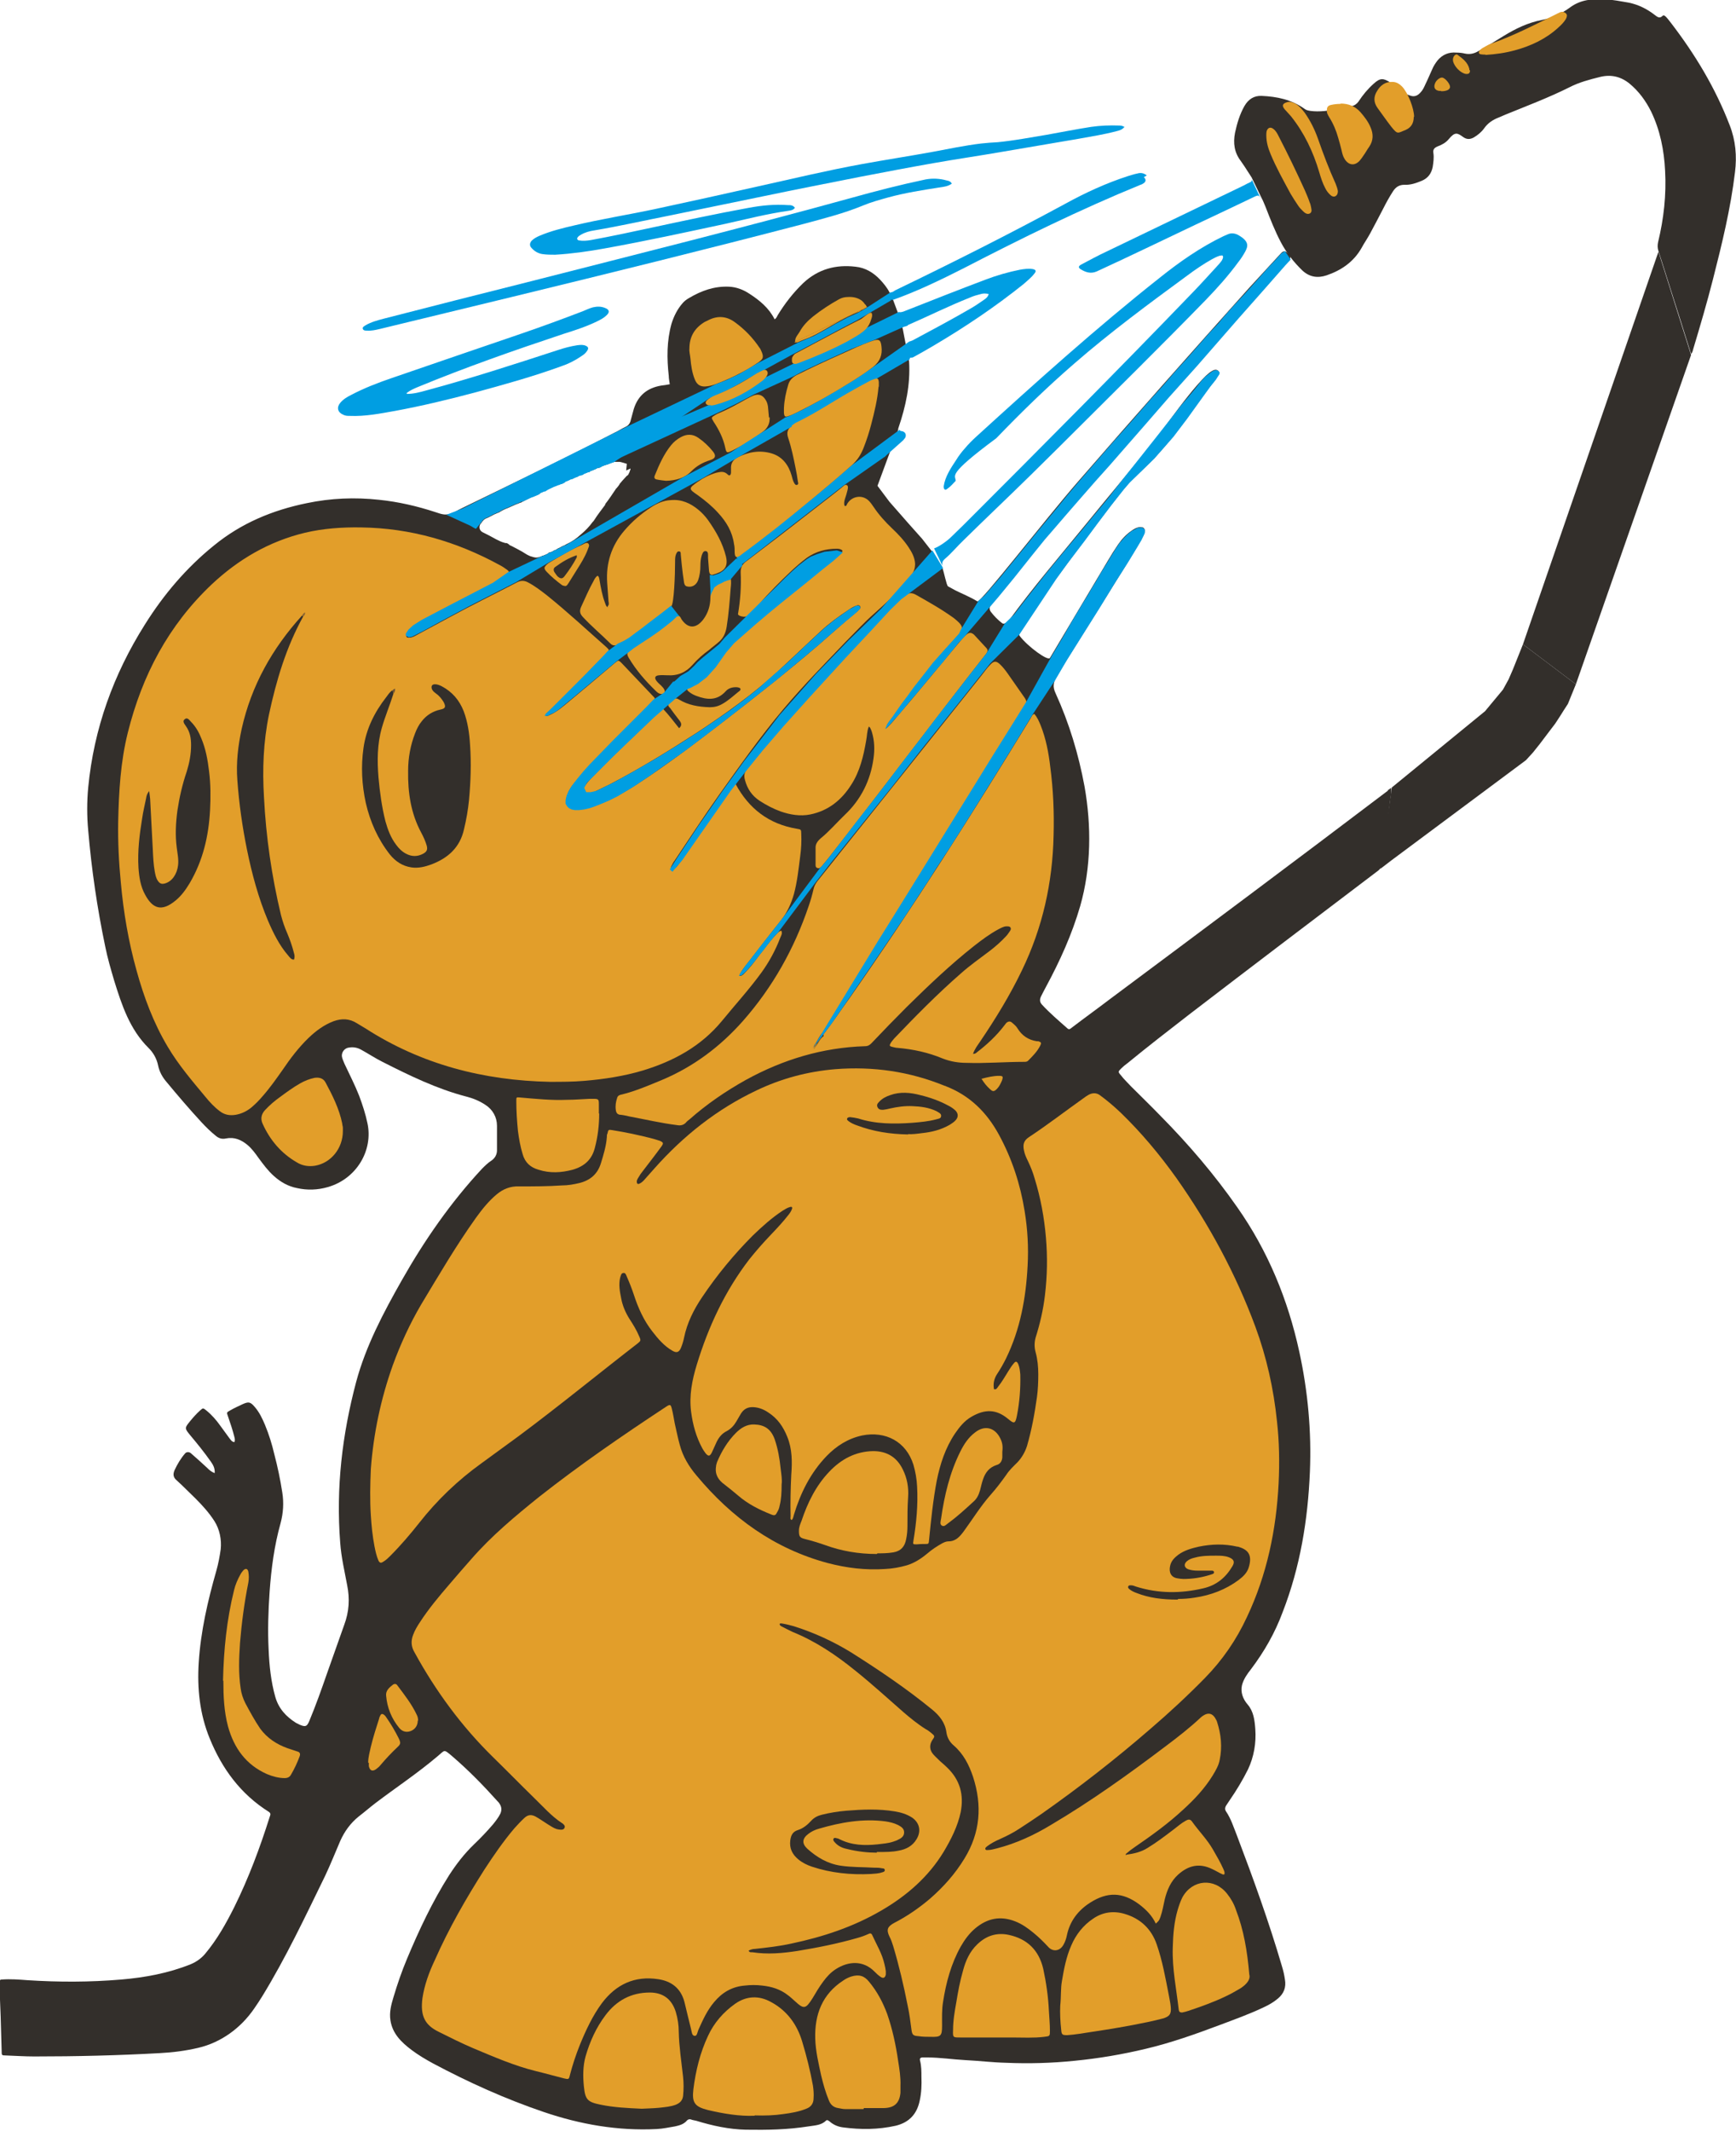 <?xml version="1.0" encoding="UTF-8"?><svg id="a" xmlns="http://www.w3.org/2000/svg" viewBox="0 0 52.15 64"><path d="M28.32,17.01c-.04-.1,0-.17.07-.23.2-.17.37-.38.56-.56.67-.66,1.36-1.31,2.03-1.97,1.07-1.05,2.13-2.12,3.2-3.18.68-.68,1.36-1.36,2.03-2.05.35-.36.69-.74.99-1.15.08-.1.15-.21.21-.32.07-.14.14-.29-.21-.49-.09-.05-.2-.07-.3-.03-.05.02-.09.04-.14.06-.69.33-1.32.77-1.92,1.25-1.91,1.51-3.72,3.14-5.52,4.78-.12.11-.23.22-.33.34-.1.11-.19.23-.27.36-.16.24-.33.5-.37.78,0,.04,0,.08.03.1.04.02.06-.01.09-.03.09-.06.16-.15.24-.23,0-.17-.29-.16,1.22-1.28.75-.78,1.52-1.53,2.34-2.24,1.08-.94,2.23-1.79,3.39-2.64.24-.18.49-.35.74-.49.07-.04.15-.08.24-.11.03,0,.07-.02.09,0,.02.03.01.06,0,.09-.02.06-.07.11-.11.16-.25.27-.49.54-.74.8-2.28,2.37-4.6,4.7-6.92,7.02-.13.13-.26.25-.39.38-.11.11-.36.29-.51.34" fill="#009ee2"/><path d="M41.7,23.74c-2.77,2.1-5.56,4.18-8.35,6.26-.38.29-.77.57-1.15.86-.04.03-.08.08-.14.02-.26-.23-.52-.45-.76-.71-.07-.08-.07-.15-.03-.24.05-.1.1-.2.15-.29.42-.78.78-1.57,1.03-2.43.33-1.16.34-2.4.13-3.59-.18-.97-.46-1.9-.87-2.8-.09-.19-.07-.32.03-.5.49-.81,1-1.61,1.5-2.41.35-.56.71-1.13,1.04-1.7.04-.07.08-.13.1-.21.03-.12-.02-.18-.14-.17-.1.01-.18.06-.25.11-.16.11-.29.25-.4.41-.11.16-.21.32-.31.49-.58.97-1.16,1.95-1.74,2.92-.06.1-.66-.34-.9-.65-.06-.08-.02-.15.03-.24.11-.17.22-.34.33-.5.9-1.24,1.81-2.47,2.75-3.68.12-.15.34-.37.48-.5.43-.39.81-.82,1.16-1.28.38-.5.73-1.02,1.12-1.51.03-.03.05-.07.07-.11.03-.05.06-.1.02-.15-.05-.05-.11-.04-.17-.01-.08.04-.14.1-.21.16-.18.18-.35.38-.51.58-.39.48-.73.99-1.12,1.47-.64.8-1.3,1.58-1.95,2.38-.79.97-1.61,1.92-2.35,2.94,0,.01-.12.1-.18.06-.13-.1-.24-.21-.34-.34-.06-.07-.05-.18.01-.24.12-.13.24-.26.35-.4.4-.5.98-1.25,1.39-1.73,2.06-2.37,4.14-4.73,6.22-7.08.32-.36.64-.73.96-1.09.08-.09.08-.12.01-.21-.09-.11-.16-.11-.25,0-.31.34-.62.67-.93,1.01-1.73,1.93-3.45,3.87-5.15,5.83-1,1.15-2.93,3.65-3.02,3.59-.21-.13-.44-.22-.66-.33-.07-.04-.15-.08-.22-.12-.05-.03-.12-.44-.18-.58l-.21-.35-.39-.5-.41-.46-.57-.65-.36-.48.62-1.68s0-.04.01-.06c.22-.65.36-1.29.32-1.99l-.09-.46-.1-.52-.13-.44-.16-.43-.11-.23c-.07-.14-.17-.26-.28-.38-.2-.21-.44-.36-.74-.39-.59-.07-1.12.07-1.57.49-.3.29-.55.61-.77.97-.02.04-.04.09-.09.12-.17-.34-.45-.57-.76-.77-.18-.12-.39-.2-.61-.21-.44-.02-.83.12-1.2.34-.07.04-.14.09-.19.15-.16.18-.27.4-.34.63-.14.51-.14,1.03-.08,1.56,0,.08.02.17.03.25-.1.02-.18.03-.26.04-.41.07-.69.29-.82.7-.03.11-.06.22-.09.33-.02.1-.07.17-.16.21-.11.05-.21.12-.32.17-1.5.78-3.03,1.51-4.55,2.25-.08.04-.17.08-.24.13-.08.06-.24.09-.34.08-.09-.01-.17-.04-.26-.07-.55-.18-1.11-.31-1.69-.37-.73-.08-1.45-.05-2.17.1-1.03.21-1.97.6-2.79,1.27-.83.67-1.51,1.47-2.08,2.38-.94,1.49-1.53,3.12-1.7,4.89-.04.43-.04.86,0,1.29.1,1.17.27,2.33.51,3.48.07.35.17.69.27,1.03.23.74.47,1.47,1.04,2.03.14.14.24.32.28.52.04.19.13.35.25.49.34.41.69.82,1.05,1.21.13.14.27.28.42.4.09.08.19.12.32.09.25-.05.46.04.65.2.13.11.23.25.33.39.14.19.28.38.46.54.2.18.43.31.69.36.31.07.62.06.93-.03.87-.25,1.36-1.11,1.19-1.91-.06-.29-.15-.56-.25-.83-.13-.33-.29-.64-.44-.96-.03-.08-.07-.15-.08-.23-.01-.13.09-.25.22-.26.12-.02.24,0,.35.06.22.12.43.26.65.37.81.41,1.63.81,2.51,1.04.2.05.4.13.58.25.22.14.35.37.35.63,0,.25,0,.5,0,.74,0,.12-.06.23-.16.3-.11.07-.2.16-.29.25-.94,1.01-1.73,2.15-2.41,3.35-.55.97-1.08,1.97-1.37,3.05-.42,1.58-.61,3.18-.48,4.83.03.43.13.85.21,1.28.08.4.06.79-.09,1.19-.17.48-.34.96-.51,1.44-.17.49-.34.97-.54,1.45-.07.16-.11.18-.28.11-.04-.02-.08-.04-.12-.06-.3-.19-.52-.43-.62-.78-.13-.46-.18-.94-.2-1.42-.03-.58-.01-1.16.03-1.74.05-.7.14-1.38.33-2.06.08-.3.1-.61.05-.92-.06-.39-.14-.77-.24-1.15-.07-.3-.16-.59-.28-.88-.08-.19-.17-.38-.31-.54-.13-.15-.18-.16-.36-.08-.13.06-.26.12-.38.19-.11.06-.1.06-.06.18.07.2.14.41.19.61.01.05.03.1,0,.16-.08-.01-.11-.07-.15-.12-.09-.12-.18-.25-.27-.37-.12-.17-.26-.33-.42-.46-.1-.08-.1-.08-.19,0-.11.1-.2.2-.29.31-.18.22-.18.22,0,.44.21.25.42.51.61.78.07.1.13.2.12.35-.11-.04-.17-.1-.23-.16-.16-.15-.33-.3-.49-.44-.05-.04-.13-.04-.17.01-.13.15-.23.32-.31.49-.06.13-.05.23.06.32.19.17.37.36.56.54.21.21.41.43.57.68.16.25.22.56.19.85-.03.21-.07.43-.13.64-.26.91-.47,1.82-.53,2.76-.05.78.03,1.55.33,2.28.37.91.93,1.67,1.77,2.2.08.05.05.1.03.16-.29.92-.63,1.83-1.06,2.7-.25.5-.52.98-.88,1.41-.11.13-.26.24-.43.31-.67.27-1.38.4-2.09.46-.94.08-1.88.08-2.81.02-.26-.02-.52-.04-.78-.02-.06,0-.06.03-.06.15,0,.32.02.64.03.96.01.35.02.69.03,1.04,0,.12,0,.13.12.13.29.01.57.03.86.03,1.26,0,2.52-.03,3.77-.1.39-.02.78-.07,1.16-.16.68-.16,1.27-.59,1.67-1.17.09-.13.17-.25.25-.38.71-1.16,1.29-2.39,1.89-3.62.16-.34.3-.69.45-1.04.13-.29.31-.54.56-.74.17-.13.33-.27.5-.4.62-.47,1.27-.9,1.87-1.41.22-.18.17-.22.43,0,.49.42.94.88,1.37,1.36.02.02.04.04.05.06.07.1.08.2.03.31-.06.12-.14.22-.22.32-.18.21-.37.41-.57.6-.29.28-.53.59-.75.93-.5.79-.9,1.64-1.26,2.5-.16.38-.29.76-.41,1.16-.07.23-.13.46-.09.7.06.39.32.65.64.89.2.15.42.28.64.4,1.07.57,2.18,1.07,3.33,1.46,1.09.37,2.22.57,3.39.51.19-.01.37-.05.55-.08.13-.03.26-.06.36-.18.03-.03.07-.04.11-.03.05.02.11.03.16.04.49.15.99.26,1.5.27.63.01,1.25,0,1.88-.1.18-.03.38-.03.52-.17.04-.04.08,0,.11.02.11.1.25.16.4.18.53.07,1.06.07,1.59-.05.41-.1.64-.36.72-.76.05-.23.06-.47.05-.71,0-.16,0-.32-.04-.48-.02-.07.01-.1.08-.1.04,0,.09,0,.13,0,.39,0,.77.06,1.15.08.41.02.81.07,1.22.08.69.03,1.38.01,2.06-.06.72-.07,1.43-.19,2.14-.36.76-.18,1.49-.44,2.21-.71.45-.17.9-.33,1.34-.54.15-.07.29-.15.42-.26.18-.15.25-.34.21-.57-.02-.14-.05-.27-.09-.4-.39-1.33-.86-2.63-1.35-3.92-.1-.25-.18-.51-.33-.73-.04-.06-.03-.12,0-.17.04-.06.08-.12.12-.18.2-.29.38-.59.54-.91.18-.38.25-.8.22-1.21-.02-.27-.05-.53-.23-.74-.14-.16-.22-.37-.17-.58.05-.19.16-.34.27-.48.4-.53.72-1.09.95-1.71.53-1.36.76-2.78.82-4.22.05-1.21-.06-2.42-.32-3.61-.34-1.56-.94-3.02-1.86-4.33-.69-.99-1.47-1.9-2.31-2.75-.29-.3-.59-.59-.89-.89-.1-.11-.21-.21-.3-.33-.09-.1-.08-.11.01-.2.06-.06.12-.11.19-.16.61-.5,1.23-.98,1.85-1.46,1.89-1.45,3.79-2.89,5.69-4.33.07-.06.12-.14.13-.23.07-.6.15-1.2.21-1.8.02-.14.05-.28.04-.45-.05.04-.08.06-.11.08ZM18.94,14.07s0,0,0,0c0,.02,0,.05-.02.07,0,.03-.02.06-.03.08-.01.03-.03.06-.06.07,0,0,0,0,0,0-.04.04-.08.09-.12.13-.02.02-.04.05-.06.07,0,.01-.02.02-.03.03,0,.01-.01.03-.02.04-.02.03-.04.06-.07.09,0,.01-.02.02-.03.03,0,0,0,0,0,0,0,0,0,.01-.01.02-.1.15-.2.3-.31.44,0,0,0,.01,0,.02-.11.15-.23.3-.33.46-.01.02-.03.04-.05.06-.1.14-.22.26-.35.37-.13.12-.27.22-.43.29,0,0,0,0,0,0-.02.01-.03.02-.05.03-.01,0-.03.02-.05.02-.01,0-.03.02-.04.02-.05.03-.09.05-.14.07,0,0-.01.01-.02.02-.03.01-.06.03-.09.04.01,0,.03-.01.04-.02-.02.01-.05.02-.07.04-.03.01-.05.02-.08.03,0,0-.01,0-.02,0-.02.01-.03.03-.05.04-.04.02-.09.04-.14.06,0,0,0,0,0,0-.02,0-.03,0-.04.01.01,0,.02,0,.04-.01h0s-.07.03-.11.04c-.06.02-.12.02-.18,0-.01,0-.02,0-.03-.01,0,0,0,0,0,0-.11-.02-.2-.09-.3-.15-.09-.05-.18-.1-.28-.15-.03-.02-.07-.03-.1-.05,0,0-.02-.01-.02-.02,0,0,0,0,0,0-.02-.01-.04-.03-.07-.04,0,0,0,0,0,0,0,0-.02,0-.02,0-.01,0-.03,0-.05-.01-.08-.02-.16-.06-.24-.1-.14-.08-.28-.15-.42-.22-.09-.05-.11-.16-.06-.24,0-.01.02-.02.03-.03.01-.03.03-.05.05-.07,0,0,0,0,0,0,0,0,0,0,0,0,0,0,0,0,0,0,.01-.02.03-.03.04-.04.04-.03.08-.04.12-.06.02-.01.04-.02.06-.03.02-.01.04-.02.06-.03,0,0,0,0,0,0,.03-.02.05-.03.08-.04.03-.01.06-.03.09-.04.01,0,.02,0,.03-.01,0,0,0,0,0,0,.08-.05.17-.1.26-.13.06-.03.12-.05.18-.08,0,0,0,0,0,0,.04-.02.09-.04.14-.06-.01,0-.03.01-.04.02.05-.02.09-.04.14-.06-.01,0-.03.01-.04.02.02,0,.04-.02.06-.03.01,0,.03-.01.04-.02.03-.01.06-.03.09-.05.07-.03.13-.07.21-.09.02-.01.04-.02.07-.03.04-.02.07-.03.11-.05,0,0-.01,0-.02,0,.01,0,.03-.01.04-.02,0,0-.01,0-.02,0,.05-.02.09-.04.14-.06,0,0,0,0,0,0,.08-.04.15-.08.23-.11,0,0,0,0,0,0,.04-.02.08-.04.12-.05.02-.01.05-.02.07-.03.02,0,.03-.01.05-.02-.01,0-.03.01-.04.02.02,0,.04-.02.07-.03,0,0,.01,0,.02,0,0,0,.01,0,.02-.01,0,0,0,0,0,0,0,0,0,0,0,0,.03-.01.06-.03.08-.04,0,0-.02,0-.03.01.01,0,.03-.01.04-.02,0,0-.01,0-.02,0,.03-.01.07-.03.1-.04.03-.01.06-.03.08-.04.01,0,.02,0,.03-.01,0,0,.01,0,.02,0,0,0,0,0,0,0,.05-.03.1-.05.16-.07.01,0,.02-.01.03-.02.02,0,.04-.02.06-.02,0,0,0,0,0,0,0,0,0,0,0,0,0,0,.01,0,.02,0,.02-.01.05-.02.07-.03,0,0-.02,0-.03.01.01,0,.03-.01.04-.02,0,0,0,0-.01,0,.03-.01.07-.03.1-.04.02,0,.04-.02.06-.02.02,0,.03-.02.05-.03,0,0,.01,0,.02,0,0,0,0,0,0,0,.04-.02.08-.03.12-.05.03-.01.05-.03.08-.04,0,0,.02,0,.03,0,0,0,0,0,0,0,0,0,0,0,.01,0,0,0,.01-.01.02-.01,0,0-.02,0-.03.01.03-.01.07-.03.1-.05.05-.02.1-.04.15-.05,0,0,0,0,0,0,.06-.03.12-.05.18-.07,0,0,0,0,0,0,0,0,0,0,0,0,0,0,0,0,0,0,0,0,0,0,0,0,0,0,0,0,0,0,0,0,0,0,0,0,0,0,0,0,0,0,0,0,0,0,.01,0,0,0,0,0,0,0,0,0,0,0,0,0,0,0,.01-.01.02-.01.02,0,.03,0,.05,0,0,0,.01,0,.02,0,0,0,0,0,.01,0,0,0,0,0,0,0,0,0,0,0,0,0,0,0,0,0,.01,0,0,0,.01,0,.02,0,0,0,0,0,0,0,0,0,0,0,0,0,0,0,0,0,.02,0,0,0,0,0,0,0,.01,0,.02,0,.03,0,0,0,0,0,0,0,.03,0,.22.06.22.06h0s0,0,0,0c0,0,0,0,0,0,.01.01,0-.02,0,0,0,0,0-.01,0,0,0,0,0,0,0,0,0,.02-.02.18-.02.2Z" fill="#332f2b"/><path d="M26.57,13.73c.05-.05.1-.1.15-.14.12-.11.25-.22.37-.33.04-.03.07-.07.1-.11.04-.07.02-.16-.06-.19-.03-.02-.08,0-.11-.05l-1.43,1.06-.82.7-.88.72-1.06.84-.63.47-.07.02.05.29.13-.08,3.02-2.34,1.23-.86Z" fill="#009ee2"/><path d="M27,9.37c.08.03.22-.05.31-.08.76-.3,1.52-.6,2.29-.89.34-.13.69-.23,1.04-.3.12-.02.25-.04.38-.02.1.02.12.06.05.14-.09.12-.21.21-.32.31-.86.69-1.77,1.3-2.72,1.86-.2.12-.4.23-.6.34-.06.03-.1-.02-.1.06l-1.06.62-.13.05-.15.08-.17.09-.39.22-.52.31-.52.31-.45.24-.07.04-.09.07-.2-.28.14-.05.38-.18.41-.22.45-.26.37-.22.44-.27.42-.29,1.12-.79s.07-.02.11-.04c.58-.31,1.16-.62,1.73-.95.14-.08.27-.17.4-.26.06-.04.13-.09.15-.18-.09-.02-.16-.02-.23,0-.12.03-.23.06-.34.11-.63.25-1.23.55-1.85.82-.06.03.05,0-.04.03l-.1.03-.85.38-.74.29-.9.41-.53.25-.3.16-1.18.54-.51.27-.45.22-.3.14-2.84,1.31,1.24-.83.61-.41.96-.41" fill="#009ee2"/><path d="M34.45,5.27c-.08-.07-.18-.09-.28-.06-.1.02-.19.05-.29.08-.65.21-1.28.5-1.88.83-1.68.91-3.39,1.77-5.11,2.6-.05.03-.07.06-.14.06l-.79.51-.2.11-.29.13s0,0,0,0l-.36.19-.19.11-.25.14-.22.12-.24.1-.24.1-1.2.61s0,0,0,0l-.56.33s0,0,0,0l-.38.18s0,0,0,0l-.33.13s0,0,0,0l-2.62,1.25-4.98,2.48-.49.19.72.33s.16.1.17.09l.17-.21s.01-.02.02-.02h0s0-.01,0-.01c.01-.02.03-.03.05-.05.04-.03.08-.04.12-.06.02-.01.04-.02.06-.03.02-.01.04-.02.06-.03,0,0,0,0,0,0,.03-.02.05-.03.08-.04.03-.01.06-.03.09-.04.01,0,.02,0,.03-.01,0,0,0,0,0,0,.08-.05.17-.1.26-.13.06-.03.12-.05.18-.08,0,0,0,0,0,0,.04-.02.09-.04.14-.06-.01,0-.03.01-.04.02.03-.01.06-.02.09-.04.02,0,.03-.02.05-.02,0,0,.02,0,.02-.01,0,0,.02,0,.03,0,.04-.02.07-.04.11-.05.07-.03.13-.07.21-.09.02-.01.04-.02.07-.03.04-.02.07-.03.11-.05,0,0-.01,0-.02,0,.01,0,.03-.01.04-.02,0,0-.01,0-.02,0,.05-.02.09-.04.14-.06,0,0,0,0,0,0h.03c.07-.05.13-.08.2-.11,0,0,0,0,0,0,.04-.02.08-.04.12-.05.02-.01.05-.02.07-.03.02,0,.03-.01.05-.02-.01,0-.03.01-.04.02.02,0,.04-.02.07-.03,0,0,0,0,.01,0h.02s0-.01.01-.01c0,0,0,0,0,0,0,0,0,0,0,0,.03-.01.06-.03.08-.04,0,0-.02,0-.03.01.01,0,.03-.01.04-.02,0,0-.01,0-.02,0,.03-.01.07-.03.1-.04.03-.01.06-.03.08-.04.01,0,.02,0,.03-.01,0,0,.01,0,.02,0,0,0,0,0,0,0,.05-.03.1-.05.16-.07.01,0,.02-.01.03-.02.02,0,.04-.02.06-.02,0,0,0,0,0,0,0,0,0,0,0,0,0,0,.01,0,.02,0,.02-.01.05-.02.07-.03,0,0-.02,0-.03.01.01,0,.03-.01.04-.02,0,0,0,0-.01,0,.03-.01.07-.03.1-.04.01,0,.03-.01.04-.02h.04s.03-.03.04-.04c0,0,.01,0,.02,0,0,0,0,0,0,0,.04-.02.08-.03.12-.05.03-.01.05-.03.08-.04,0,0,.02,0,.03,0,0,0,0,0,0,0,0,0,0,0,.01,0,0,0,.01-.01.02-.01,0,0-.02,0-.03.01.03-.01.07-.03.1-.05.05-.02.1-.04.15-.05,0,0,0,0,0,0,.05-.02.11-.04.16-.06h.02s.01-.01.02-.02h.02s0,0,0-.01l2.68-1.79.16-.11.3-.13.3-.14s0,0,0,0l.69-.39.25-.13.89-.49.85-.45.56-.3.38-.2.23-.12,1.01-.59c-.04-.07-.02.01.07-.02.73-.26,1.43-.6,2.12-.95,1.74-.9,3.49-1.76,5.3-2.5.04-.01.07-.03.1-.05.07-.05.07-.12,0-.18Z" fill="#009ee2"/><path d="M37.88,5.98c-.06-.12-.07-.13-.2-.07-.59.28-1.17.56-1.75.83-.99.47-1.98.95-2.98,1.41-.18.08-.33.03-.48-.06-.08-.05-.08-.09,0-.14.25-.13.5-.27.76-.39,1.35-.65,2.7-1.3,4.05-1.95.09-.04.17-.09.26-.13.08-.03.08-.08.04-.14" fill="#009ee2"/><path d="M37.6,5.33c-.04-.06-.07-.11-.11-.17-.07-.11-.14-.22-.22-.33-.19-.25-.23-.53-.17-.84.06-.28.14-.55.28-.8.12-.21.29-.32.52-.31.46.02.9.11,1.29.39.05.04.11.05.17.06.28.04.56-.01.84-.05.14-.02.27-.06.4-.09.09-.02.16-.07.21-.14.13-.2.28-.38.46-.54.19-.17.28-.17.5-.03.11.08.22.16.33.25.08.06.16.11.26.14.13.05.23,0,.31-.09.07-.07.11-.16.15-.25.07-.14.13-.29.2-.44.04-.1.1-.19.16-.27.15-.18.34-.26.57-.24.09,0,.18.01.26.03.15.03.28,0,.41-.08.1-.06.21-.12.31-.18.15-.09.29-.18.44-.27.36-.22.73-.4,1.15-.48.31-.06.59-.19.85-.38.31-.23.67-.26,1.04-.24.24.01.48.06.72.1.29.06.55.19.78.37.07.05.14.12.23.03.04-.04.08,0,.11.03.05.05.09.11.14.17.73.95,1.34,1.96,1.77,3.08.18.46.22.93.16,1.41-.13,1.09-.39,2.15-.66,3.21-.18.71-.39,1.42-.6,2.12-.01.04-.02.09-.06.13-.2-.65-.4-1.27-.6-1.9-.13-.4-.25-.8-.38-1.19-.03-.09-.03-.18-.01-.27.17-.7.25-1.42.21-2.14-.03-.62-.15-1.22-.42-1.78-.16-.32-.37-.61-.65-.84-.26-.21-.55-.28-.88-.2-.32.08-.63.16-.92.31-.62.31-1.28.56-1.92.82-.07.03-.14.06-.21.09-.18.07-.33.17-.44.33-.08.11-.19.2-.31.27-.11.06-.21.06-.31-.01-.18-.13-.25-.17-.44.06-.09.11-.21.17-.34.22-.09.04-.14.09-.12.2.02.14,0,.27-.02.41-.04.2-.14.34-.33.42-.17.07-.34.13-.52.12-.16,0-.26.07-.34.19-.11.17-.21.35-.3.53-.13.25-.26.5-.39.74-.08.15-.18.29-.26.44-.24.42-.61.67-1.05.82-.27.09-.51.05-.72-.14-.26-.25-.48-.53-.65-.85-.18-.34-.32-.7-.46-1.06-.04-.09-.07-.18-.12-.27" fill="#332f2b"/><path d="M33.78,3.81c-.07.09-.16.11-.24.13-.38.1-.76.16-1.15.23-.76.13-1.53.26-2.29.39-.69.12-1.38.22-2.06.34-.74.13-1.47.27-2.2.41-.96.19-1.93.38-2.89.58-.94.19-1.88.39-2.82.58-.76.15-1.51.32-2.28.45-.14.02-.28.06-.4.13-.03.02-.07.04-.09.07-.04.04-.02.09.03.1.12.02.24.01.36-.01.6-.11,1.21-.24,1.81-.37.98-.21,1.95-.42,2.94-.6.38-.07.77-.11,1.17-.08.08,0,.15,0,.21.08-.05.07-.12.08-.19.09-.64.09-1.26.25-1.89.39-1.21.26-2.41.52-3.63.74-.49.09-.99.16-1.49.19-.13,0-.26,0-.39-.02-.13-.02-.24-.09-.32-.18-.07-.07-.06-.15,0-.22.07-.07.15-.11.24-.15.33-.14.69-.23,1.04-.31.8-.19,1.62-.32,2.42-.49,1.03-.22,2.06-.45,3.09-.68,1.04-.23,2.08-.48,3.12-.67.71-.13,1.43-.24,2.14-.37.48-.09.96-.19,1.45-.25.17-.02.34-.03.51-.04.49-.05.97-.14,1.45-.22.45-.08.9-.17,1.35-.24.28-.04.56-.05.84-.04.06,0,.12.01.18.06Z" fill="#009ee2"/><path d="M12.23,11.83c.19,0,.38-.05.56-.1,1.34-.36,2.66-.79,3.98-1.22.18-.06.37-.11.56-.14.08-.01.15-.02.23,0,.12.04.14.09.06.19-.04.06-.1.1-.16.14-.19.13-.39.23-.6.3-.85.31-1.72.55-2.6.79-.79.21-1.58.4-2.39.55-.45.08-.9.17-1.36.15-.07,0-.14,0-.21-.04-.16-.07-.19-.22-.08-.35.09-.11.21-.18.33-.24.38-.2.79-.36,1.2-.5,1.31-.45,2.62-.9,3.94-1.35.61-.21,1.21-.43,1.81-.66.1-.04.2-.09.31-.12.13-.03.25-.03.37.02.13.05.14.13.04.22-.08.08-.18.13-.28.18-.33.16-.67.27-1.02.38-1.47.49-2.93,1-4.36,1.59-.12.05-.24.1-.35.19Z" fill="#009ee2"/><path d="M28.6,5.51c-.12.09-.25.1-.38.12-.51.08-1.03.16-1.54.3-.25.07-.51.14-.75.24-.58.24-1.18.39-1.77.55-2.91.76-5.83,1.48-8.75,2.19-1.33.32-2.67.65-4,.97-.13.03-.26.06-.39.05-.04,0-.1,0-.12-.05-.02-.06.04-.08.08-.11.17-.1.36-.15.55-.2,1.43-.37,2.86-.73,4.29-1.09,3.25-.83,6.5-1.64,9.73-2.53.75-.21,1.49-.4,2.25-.56.21-.04.43-.03.64.03.05.01.11.02.15.09Z" fill="#009ee2"/><path d="M33.84,55.7c.22-.03.44-.08.63-.2.28-.17.54-.37.79-.56.12-.09.23-.19.36-.26.09-.05.14-.05.2.04.2.28.45.53.62.83.11.19.22.38.31.58.02.05.05.1.03.16-.05.02-.08-.02-.12-.03-.08-.04-.16-.09-.25-.13-.39-.19-.72-.1-1.02.17-.22.2-.33.46-.4.74-.04.18-.07.36-.13.53-.04.11-.05.12-.14.2-.11-.24-.29-.42-.5-.58-.5-.37-.95-.38-1.47-.05-.36.23-.61.55-.7.98-.02.1-.05.19-.1.28-.12.22-.34.21-.46.07-.14-.15-.28-.29-.44-.42-.17-.14-.35-.27-.56-.35-.44-.17-.83-.09-1.19.21-.18.15-.32.34-.44.55-.29.52-.44,1.08-.53,1.66-.04.24-.03.48-.03.72,0,.31-.04.34-.35.33-.12,0-.24,0-.36-.02-.16-.01-.19-.04-.21-.2-.03-.23-.06-.47-.11-.7-.12-.61-.26-1.21-.44-1.81-.03-.09-.06-.19-.11-.28-.1-.21-.06-.3.14-.41.39-.2.75-.45,1.08-.73.4-.35.75-.74,1.03-1.2.48-.78.54-1.6.26-2.46-.12-.36-.29-.69-.58-.94-.12-.1-.2-.24-.22-.4-.04-.29-.21-.5-.43-.68-.77-.63-1.6-1.19-2.44-1.72-.54-.33-1.11-.59-1.71-.78-.11-.03-.22-.06-.34-.08-.03,0-.06-.02-.09.01,0,.05.05.07.09.09.1.05.19.1.3.15.69.28,1.3.69,1.88,1.16.5.4.97.83,1.45,1.25.21.18.43.36.67.51.06.03.11.07.16.11.12.1.12.1.03.23-.08.13-.08.28.03.41.07.08.15.15.22.22.07.06.14.12.21.19.38.37.5.81.4,1.33-.09.43-.29.82-.51,1.19-.46.76-1.12,1.33-1.88,1.77-.84.49-1.75.79-2.7.99-.36.08-.73.12-1.09.16-.07,0-.13.02-.19.05.02.06.07.05.11.05.46.07.91.03,1.36-.04.61-.1,1.21-.22,1.8-.39.11-.03.22-.07.33-.12.04-.02.08-.03.11.03.13.29.3.56.37.88.02.07.03.14.04.21,0,.03,0,.07,0,.1-.02.1-.08.13-.17.06-.06-.04-.11-.09-.16-.14-.36-.37-.81-.31-1.16-.09-.16.1-.28.23-.39.38-.12.16-.22.33-.32.5-.21.33-.26.34-.54.08-.07-.06-.13-.12-.2-.17-.23-.18-.49-.26-.78-.29-.17-.02-.34-.02-.51,0-.39.03-.69.21-.93.5-.21.25-.34.54-.47.83-.03.07-.04.19-.11.18-.09,0-.09-.13-.11-.2-.07-.27-.13-.54-.2-.82-.11-.41-.39-.62-.78-.68-.71-.11-1.27.15-1.7.72-.28.38-.48.81-.66,1.25-.12.3-.22.6-.3.91-.03.13-.04.13-.17.1-.28-.07-.56-.15-.85-.22-.65-.16-1.27-.43-1.89-.69-.35-.15-.69-.32-1.03-.49-.41-.2-.56-.47-.49-1.01.06-.4.2-.78.37-1.14.42-.95.93-1.84,1.49-2.72.28-.43.57-.85.9-1.24.1-.11.2-.22.31-.32.1-.09.2-.1.32-.04.13.07.25.16.38.24.08.05.17.11.26.14.04.01.09.02.13.02.05,0,.09-.01.11-.06.02-.05-.01-.08-.04-.11-.01-.01-.02-.02-.04-.03-.32-.21-.57-.5-.84-.76-.41-.4-.81-.81-1.22-1.21-.95-.93-1.73-1.99-2.37-3.16-.1-.17-.11-.34-.04-.52.05-.14.13-.27.21-.39.26-.4.57-.77.88-1.13.22-.26.44-.51.66-.76.61-.7,1.32-1.29,2.04-1.87,1.22-.96,2.5-1.84,3.79-2.69,0,0,.02-.01.03-.02.11-.07.13-.06.16.06.04.15.06.3.09.45.05.21.09.43.15.64.09.35.28.66.51.93,1.05,1.26,2.33,2.19,3.93,2.62.57.15,1.14.22,1.73.18.22-.01.44-.05.65-.11.23-.07.43-.2.61-.35.14-.12.29-.22.45-.31.06-.03.12-.06.19-.06.22,0,.34-.14.46-.3.27-.37.51-.76.81-1.1.17-.19.32-.39.47-.6.09-.14.22-.26.34-.38.13-.14.22-.3.28-.48.14-.48.23-.97.3-1.47.03-.22.04-.45.04-.68,0-.23-.02-.45-.08-.67-.04-.15-.04-.29,0-.44.13-.41.23-.84.28-1.27.07-.58.08-1.15.03-1.73-.05-.6-.16-1.2-.34-1.78-.05-.18-.12-.35-.2-.52-.05-.1-.1-.21-.12-.32-.04-.19,0-.3.15-.4.56-.37,1.09-.78,1.64-1.17.05-.04.1-.07.15-.1.11-.06.23-.07.34.01.22.16.43.34.63.53.62.6,1.17,1.26,1.67,1.96.98,1.39,1.78,2.87,2.37,4.46.34.92.55,1.87.65,2.84.07.62.08,1.24.05,1.86-.07,1.4-.35,2.75-.95,4.02-.32.69-.74,1.3-1.27,1.84-.52.53-1.07,1.04-1.63,1.52-1.05.91-2.14,1.76-3.28,2.56-.22.15-.44.3-.66.44-.18.12-.38.22-.58.31-.14.06-.27.13-.39.22-.02.02-.06.04-.05.08.01.04.05.03.08.03.09,0,.18-.03.27-.05.58-.15,1.12-.4,1.63-.71,1.2-.71,2.33-1.52,3.44-2.36.36-.27.72-.55,1.05-.86.02-.02.05-.04.08-.06.14-.09.26-.07.35.07.02.04.05.08.06.12.12.37.16.75.08,1.14-.03.17-.12.32-.21.47-.24.39-.55.72-.88,1.02-.45.42-.95.78-1.46,1.13-.09.06-.18.13-.26.2-.01,0-.02.03,0,.05Z" fill="#e29e2a"/><path d="M22.1,23.55c.4.74,1,1.2,1.84,1.34.12.02.13.02.13.15.01.22,0,.44-.03.66-.05.39-.09.78-.19,1.15-.08.28-.2.55-.38.78-.36.45-.71.91-1.07,1.37-.07.09-.15.19-.19.31.09,0,.12-.05.16-.09.16-.16.29-.33.42-.51.17-.21.32-.43.51-.63.05-.05.09-.11.17-.13.04.08,0,.14-.03.21-.14.37-.33.72-.56,1.04-.37.51-.8.98-1.2,1.47-.63.76-1.45,1.2-2.37,1.48-.57.17-1.16.26-1.75.31-.35.03-.69.03-1.04.03-1.99-.04-3.86-.52-5.55-1.61-.08-.05-.17-.1-.25-.15-.22-.14-.45-.15-.7-.06-.29.11-.53.29-.75.5-.3.29-.55.62-.78.96-.19.27-.38.54-.6.79-.11.13-.22.24-.35.35-.14.11-.29.18-.46.21-.18.03-.34,0-.48-.11-.16-.12-.3-.27-.43-.43-.4-.48-.81-.96-1.13-1.5-.43-.72-.72-1.5-.94-2.3-.24-.86-.39-1.74-.47-2.63-.06-.61-.09-1.22-.08-1.83.02-.9.07-1.8.29-2.68.43-1.72,1.22-3.22,2.52-4.45.8-.75,1.72-1.29,2.8-1.55.55-.13,1.12-.17,1.69-.16,1.48.02,2.86.42,4.16,1.13.08.04.15.09.22.14.08.06.08.09.01.16-.07.07-.16.12-.25.16-.66.34-1.33.69-1.99,1.03-.13.07-.26.14-.39.21-.12.07-.23.15-.32.25-.03.04-.06.08-.08.12-.02.08,0,.12.09.11.08,0,.15-.04.22-.08.33-.18.67-.36,1-.54.66-.36,1.34-.69,2.01-1.04.11-.06.22-.06.33,0,.21.11.39.25.57.39.61.49,1.19,1.03,1.78,1.55.11.1.1.1,0,.2-.58.59-1.16,1.19-1.76,1.77-.03.03-.06.05-.06.09.06.03.1-.01.15-.03.2-.09.37-.24.54-.38.47-.39.93-.78,1.39-1.17.11-.09.11-.09.21.01.31.33.62.65.93.98.08.08.08.08,0,.17-.43.43-.87.86-1.3,1.3-.37.37-.73.75-1.06,1.15-.11.13-.19.27-.23.43-.05.21.05.35.27.36.17.01.34-.03.5-.08.48-.16.93-.41,1.35-.68.91-.59,1.77-1.25,2.63-1.91.96-.74,1.91-1.49,2.83-2.28.37-.32.74-.66,1.12-.97.03-.02.06-.05.08-.08.02-.03.07-.05.04-.1-.03-.04-.07-.04-.12-.02-.08.03-.15.07-.22.12-.29.19-.58.4-.84.64-.43.4-.86.81-1.29,1.21-.75.69-1.58,1.28-2.43,1.84-.85.55-1.71,1.08-2.61,1.55-.14.07-.29.14-.43.21-.1.05-.2.05-.31.04-.1,0-.12-.03-.06-.13.06-.11.15-.21.23-.3.47-.49.96-.96,1.45-1.42.19-.18.38-.37.57-.55.04-.04.07-.08.14-.11.17.18.32.38.48.58.09-.08.07-.15.02-.22-.09-.12-.18-.23-.27-.36-.03-.05-.13-.1-.04-.18.13-.11.16-.18.29-.1.28.17.59.22.92.23.14,0,.26-.03.38-.1.18-.1.33-.24.49-.37.03-.02.07-.05.05-.09-.02-.03-.05-.03-.09-.04-.13-.01-.26.02-.35.12-.26.29-.56.26-.88.14-.08-.03-.16-.07-.23-.13-.07-.06-.07-.09,0-.14.01,0,.03-.02.04-.02.46-.21.76-.57,1.02-.98.07-.1.13-.2.22-.29.38-.37.79-.71,1.21-1.05.68-.55,1.36-1.1,2.04-1.65.03-.03.08-.05.09-.1-.04-.05-.11-.06-.17-.06-.33,0-.63.08-.9.27-.16.12-.31.25-.45.38-.35.33-.69.67-1,1.03-.1.12-.21.23-.32.33-.08.07-.31.01-.3-.05.07-.41.1-.83.08-1.25,0-.13.03-.22.14-.31.7-.53,1.39-1.06,2.08-1.6.28-.22.56-.43.83-.65.04-.03.08-.09.14-.06.05.03.03.1.02.15-.02.09-.05.18-.08.27-.02.07-.03.14-.01.2.05.02.06-.01.07-.04.13-.25.46-.31.66-.11.05.05.1.12.14.18.16.24.35.45.56.65.18.17.35.35.49.56.1.15.19.31.2.5,0,.14-.04.25-.12.36-.32.43-.71.78-1.1,1.13-.31.27-.58.57-.87.86-.63.66-1.27,1.31-1.86,2.01-.69.82-1.31,1.7-1.93,2.57-.46.65-.9,1.32-1.34,1.98-.04.05-.07.11-.1.17-.01.02-.02.04,0,.06.02.02.05.02.08.01.05-.01.08-.05.11-.09.09-.12.18-.24.26-.36.43-.64.84-1.29,1.32-1.9.07-.09.12-.18.2-.24Z" fill="#e29e2a"/><path d="M19.17,35.56c.08-.02.13-.07.17-.11.11-.12.21-.24.32-.36.87-.98,1.88-1.78,3.06-2.34.75-.36,1.54-.57,2.37-.64,1.14-.09,2.24.07,3.29.5.01,0,.02,0,.03.01.72.28,1.23.78,1.6,1.46.39.72.64,1.48.77,2.29.09.55.12,1.09.09,1.64-.05.97-.22,1.91-.65,2.79-.08.16-.17.32-.27.47-.09.14-.12.29-.09.45.07.02.09-.03.12-.07.12-.15.21-.31.31-.47.05-.08.1-.16.16-.23.06-.08.1-.07.14.02.04.1.05.2.06.31.01.41-.02.82-.1,1.23-.05.25-.08.26-.27.1-.35-.29-.69-.3-1.1-.06-.21.12-.36.31-.49.5-.29.43-.45.92-.55,1.42-.11.58-.17,1.17-.23,1.77-.01.13-.01.13-.13.13-.08,0-.16,0-.25.01-.1,0-.11,0-.09-.11.09-.54.14-1.08.11-1.63-.01-.22-.05-.44-.11-.65-.22-.7-.84-1.02-1.54-.88-.42.09-.77.31-1.07.62-.48.5-.78,1.1-.98,1.76-.02.06-.02.12-.07.16-.05-.03-.03-.07-.03-.11-.01-.42,0-.84.02-1.25.03-.39.03-.77-.12-1.14-.12-.3-.29-.55-.57-.73-.13-.09-.28-.15-.44-.16-.17-.01-.29.05-.38.19-.05.08-.09.16-.14.24-.07.12-.16.22-.29.29-.14.07-.23.18-.3.32-.05.11-.1.22-.15.33-.06.11-.1.11-.18.02-.04-.05-.07-.1-.1-.15-.19-.35-.29-.72-.34-1.11-.06-.48.03-.94.17-1.4.35-1.15.85-2.22,1.58-3.17.2-.25.41-.49.63-.72.19-.2.38-.4.55-.62.04-.05.08-.11.1-.17.02-.05,0-.08-.06-.06-.08.02-.15.07-.22.11-.32.21-.61.47-.89.74-.57.57-1.08,1.19-1.53,1.86-.25.37-.45.77-.54,1.21-.02.1-.05.2-.09.3-.06.15-.14.17-.27.09-.24-.14-.42-.35-.59-.57-.26-.33-.43-.71-.56-1.11-.06-.18-.13-.36-.21-.54-.02-.05-.04-.12-.1-.11-.07,0-.08.08-.1.14-.05.21-.01.42.03.62.04.22.13.43.25.62.11.17.21.33.29.52.06.13.05.14-.05.22-1.19.92-2.36,1.88-3.57,2.78-.37.27-.74.54-1.11.81-.71.51-1.34,1.11-1.88,1.8-.27.34-.55.67-.86.98-.07.07-.14.14-.23.19-.06.04-.1.02-.13-.04-.06-.14-.09-.28-.12-.43-.06-.31-.09-.62-.11-.93-.03-.46-.02-.92,0-1.39.08-1.07.3-2.11.66-3.12.23-.63.51-1.24.85-1.82.53-.88,1.05-1.77,1.65-2.61.18-.25.38-.5.62-.7.19-.16.41-.25.67-.24.44,0,.87,0,1.3-.03.17,0,.34-.03.51-.07.33-.08.55-.27.65-.59.08-.26.16-.52.18-.79,0-.04,0-.08.02-.11.02-.11.03-.12.14-.1.2.03.4.07.6.11.23.05.45.1.67.16.05.02.11.03.16.05.11.05.12.07.05.17-.18.25-.37.49-.56.74-.05.06-.09.12-.13.19-.03.05-.07.1-.04.18Z" fill="#e29e2a"/><path d="M24.74,31.06c.27-.35.51-.71.77-1.07,1.92-2.74,3.71-5.57,5.45-8.42.03-.05.04-.1.11-.13.09.1.14.22.19.34.16.4.24.82.29,1.25.09.68.12,1.37.1,2.06-.03,1.42-.33,2.77-.95,4.05-.36.75-.79,1.45-1.25,2.13-.08.12-.17.23-.22.38.06,0,.09-.02.12-.05.3-.23.58-.49.81-.79.02-.03.05-.06.07-.09.06-.05.12-.06.18,0,.06.05.12.1.16.17.13.21.32.34.57.38.02,0,.03,0,.05,0,.09.03.1.05.06.13-.09.18-.23.32-.37.46-.03.03-.08.03-.12.03-.58,0-1.16.05-1.73.03-.24,0-.48-.04-.71-.13-.43-.18-.89-.28-1.36-.32-.05,0-.11-.02-.16-.03-.08-.02-.09-.04-.04-.12.03-.05.07-.09.1-.13.65-.68,1.3-1.34,2.01-1.96.27-.24.57-.45.86-.67.17-.13.33-.27.48-.43.05-.05.09-.11.13-.17.02-.03.04-.07.01-.11-.02-.03-.07-.03-.11-.03-.09,0-.17.05-.25.09-.26.14-.5.32-.73.5-.71.56-1.37,1.19-2.02,1.83-.36.36-.71.72-1.06,1.09-.06.06-.11.09-.2.09-1.27.04-2.46.4-3.57,1.01-.61.34-1.18.73-1.7,1.19-.04.03-.08.06-.11.1-.07.07-.16.09-.26.07-.48-.06-.95-.17-1.43-.26-.09-.02-.17-.04-.26-.05-.1,0-.14-.06-.15-.14-.02-.13,0-.25.04-.37.02-.07.08-.09.14-.1.41-.1.8-.27,1.19-.43.96-.4,1.77-1.01,2.45-1.78.89-1.01,1.54-2.17,1.97-3.44.06-.17.11-.35.15-.52.02-.09.06-.16.11-.23,1.64-2.06,3.29-4.12,4.93-6.18.09-.11.16-.22.26-.32.12-.13.19-.13.32,0,.08.08.15.17.22.27.17.24.34.49.51.73.05.08.06.13,0,.22-.75,1.2-1.49,2.4-2.24,3.6-1.27,2.05-2.55,4.11-3.8,6.17-.02.03-.04.07-.05.1-.02.12-.11.21-.17.31-.02.04-.04.07-.07.11,0,.01-.01.01-.02.02,0,0,.02,0,.02-.01.02-.03.05-.07.07-.1.07-.09.11-.21.21-.27Z" fill="#e29e2a"/><path d="M26.59,21.9c.15-.12.24-.24.34-.36.65-.75,1.27-1.52,1.91-2.28.06-.07.12-.14.19-.2.08-.07.15-.07.23,0,.12.13.24.26.36.39.06.06.06.11,0,.19-1.6,2.04-3.14,4.11-4.74,6.14-.06.07-.12.15-.18.22-.04.04-.07.09-.14.07-.07-.02-.06-.08-.06-.14,0-.16,0-.32,0-.48,0-.11.07-.2.15-.27.26-.21.48-.47.72-.7.49-.46.78-1.04.87-1.7.04-.27.03-.54-.05-.8-.01-.04-.03-.08-.05-.12,0-.01-.02-.02-.04-.04-.06.14-.05.28-.08.42-.08.47-.19.93-.45,1.33-.29.46-.69.78-1.23.89-.3.06-.6.01-.89-.09-.22-.08-.43-.19-.63-.32-.23-.15-.37-.36-.44-.62-.04-.13-.02-.25.08-.36.67-.84,1.39-1.65,2.12-2.44.77-.84,1.54-1.68,2.33-2.51.09-.09.18-.18.29-.25.1-.07.2-.07.31-.01.39.22.78.44,1.14.7.05.04.1.08.15.13.12.12.13.2.03.33-.04.05-.08.09-.12.14-.74.78-1.38,1.65-1.99,2.52-.04.05-.08.11-.11.21Z" fill="#e29e2a"/><path d="M26.39,11.63c-.03.36-.12.74-.22,1.12-.06.23-.13.45-.22.68-.08.21-.19.39-.36.54-.43.38-.87.75-1.31,1.11-.64.53-1.29,1.05-1.96,1.54-.03.02-.06.05-.09.07-.11.07-.15.05-.16-.09,0-.09,0-.18-.02-.26-.05-.37-.23-.67-.48-.94-.18-.2-.39-.37-.61-.53-.28-.19-.28-.2,0-.4.17-.12.35-.21.55-.27.13-.03.24-.06.35.05.05.05.09.03.1-.05,0-.04,0-.08,0-.12-.01-.16.06-.27.19-.34.33-.17.68-.23,1.04-.12.32.1.5.35.59.66.02.08.04.16.08.23.02.03.04.07.09.05.04-.02.03-.06.02-.09-.02-.14-.04-.27-.07-.41-.06-.3-.12-.6-.22-.9-.06-.17-.02-.28.12-.39.04-.03.09-.07.14-.09.6-.29,1.15-.67,1.73-.99.14-.08.29-.16.44-.24.05-.03.11-.05.17-.07.09-.03.11,0,.12.09,0,.03,0,.07,0,.13Z" fill="#e29e2a"/><path d="M18.25,18.21c.05-.04.04-.1.03-.15-.01-.19-.03-.37-.04-.56-.04-.59.13-1.12.52-1.57.23-.27.5-.5.79-.69.18-.12.38-.21.6-.22.32-.03.59.09.83.29.11.09.21.2.29.31.24.34.44.69.54,1.1.08.35-.11.46-.4.54-.08.02-.1-.05-.11-.11-.01-.13-.02-.26-.03-.39,0-.02,0-.04,0-.07,0-.06,0-.14-.08-.14-.07,0-.09.08-.11.13-.03.1-.04.2-.04.31,0,.15-.02.3-.07.44-.06.15-.19.22-.34.18-.06-.02-.07-.07-.08-.11-.03-.18-.05-.36-.07-.54-.01-.1-.02-.21-.03-.31,0-.04,0-.09-.05-.09-.05-.01-.07.04-.09.08-.03.07-.03.15-.03.23,0,.37-.03,1.28-.12,1.35-.42.32-.83.65-1.26.96-.1.07-.21.14-.33.18-.08.03-.16.04-.23-.03-.27-.27-.56-.51-.82-.79-.1-.1-.12-.19-.06-.32.12-.26.23-.52.37-.77.03-.06.06-.12.12-.16.05.03.05.08.06.13.04.23.08.46.16.67.02.05.03.12.09.15Z" fill="#e29e2a"/><path d="M22.67,63.54c-.45.02-.93-.06-1.4-.17-.4-.1-.49-.22-.44-.63.07-.55.2-1.09.44-1.6.18-.39.46-.71.81-.96.34-.24.72-.26,1.09-.05.48.26.78.68.93,1.19.13.43.24.87.32,1.31.02.13.03.26.02.39,0,.15-.08.26-.22.31-.22.09-.46.13-.69.16-.27.04-.55.05-.86.04Z" fill="#e29e2a"/><path d="M31.85,60.24c.03-.29.01-.52.05-.74.06-.36.13-.73.28-1.07.14-.33.36-.61.66-.81.29-.2.62-.24.95-.14.47.14.8.45.96.92.17.49.26,1,.36,1.51.02.12.05.24.06.36.02.21-.03.29-.24.35-.3.08-.61.14-.92.2-.53.1-1.06.18-1.59.26-.12.02-.24.03-.36.04-.14,0-.17-.01-.18-.15-.03-.26-.04-.53-.03-.73Z" fill="#e29e2a"/><path d="M19.28,63.33c-.44-.02-.84-.04-1.23-.12-.4-.08-.47-.15-.51-.55-.03-.3-.03-.61.05-.9.13-.45.32-.87.6-1.24.33-.44.77-.68,1.33-.68.4,0,.66.2.78.58.06.2.09.4.09.6.01.45.08.9.13,1.35.02.19.02.38,0,.58-.02.14-.1.21-.22.26-.16.06-.32.07-.49.09-.19.02-.38.02-.53.03Z" fill="#e29e2a"/><path d="M25.94,63.34c-.19,0-.37,0-.56,0-.07,0-.13-.02-.2-.03-.14-.02-.23-.1-.28-.23-.1-.24-.17-.49-.23-.74-.08-.37-.17-.74-.18-1.12-.02-.72.21-1.33.84-1.74.07-.05.15-.09.24-.12.23-.07.39-.03.54.16.24.29.41.61.54.96.16.46.26.93.33,1.41.04.25.08.5.07.75,0,.07,0,.14,0,.21-.03.31-.18.45-.49.46-.1,0-.21,0-.31,0-.1,0-.2,0-.3,0h0Z" fill="#e29e2a"/><path d="M26.34,46.67c-.55,0-1.07-.09-1.56-.27-.2-.07-.4-.13-.6-.18-.16-.04-.18-.08-.18-.25,0-.11.04-.2.08-.3.18-.54.43-1.05.83-1.47.36-.38.79-.61,1.32-.62.41,0,.71.18.89.55.13.26.18.54.16.83-.02.29-.02.57-.02.86,0,.14-.01.27-.04.41-.04.21-.15.35-.38.39-.17.03-.34.03-.48.03Z" fill="#e29e2a"/><path d="M30,61.19c-.39,0-.77,0-1.16,0-.21,0-.22,0-.21-.22,0-.29.05-.57.1-.85.05-.31.11-.63.2-.94.08-.3.2-.57.43-.79.27-.26.59-.36.95-.28.55.12.9.46,1.03,1.02.09.42.15.84.17,1.27.01.19.03.38.03.58,0,.17,0,.17-.17.19-.32.04-.65.02-.97.02-.13,0-.26,0-.4,0h0Z" fill="#e29e2a"/><path d="M37.53,59.3c.04.15-.08.29-.26.41-.14.08-.27.16-.42.23-.37.18-.76.32-1.15.45-.06.02-.13.04-.19.05-.06,0-.09-.02-.1-.08-.07-.62-.2-1.24-.18-1.87.01-.39.04-.77.15-1.14.04-.13.08-.25.14-.37.3-.54.96-.59,1.34-.11.12.15.21.31.27.49.23.6.34,1.23.4,1.95Z" fill="#e29e2a"/><path d="M18,33.44c0,.35-.04.69-.13,1.03-.09.36-.32.56-.67.66-.34.09-.68.11-1.02,0-.25-.07-.41-.22-.48-.47-.07-.23-.11-.46-.14-.69-.03-.3-.05-.6-.05-.91,0-.11,0-.11.11-.1.47.04.94.09,1.41.07.23,0,.45-.02.68-.03.04,0,.08,0,.12,0,.15,0,.16.02.16.16,0,.09,0,.19,0,.28Z" fill="#e29e2a"/><path d="M10.3,33.97c0,.52-.36.96-.84,1.04-.19.03-.38,0-.54-.1-.47-.27-.81-.67-1.03-1.16-.07-.15-.04-.29.07-.41.14-.15.29-.28.46-.4.19-.14.38-.28.59-.4.14-.08.29-.14.44-.17.14-.02.26.01.33.14.21.39.41.79.5,1.23,0,.04.02.09.02.13,0,.04,0,.09,0,.11Z" fill="#e29e2a"/><path d="M6.7,50.47c.02-.92.11-1.82.33-2.71.04-.17.11-.33.2-.49.02-.04.05-.07.08-.11.07-.07.13-.05.15.04.02.11.02.22,0,.33-.12.6-.2,1.2-.25,1.81-.03.46-.05.91.02,1.37.02.15.07.3.14.44.14.26.28.52.45.77.21.28.48.46.81.58.1.03.2.07.3.1.08.02.1.07.07.15-.07.19-.16.38-.26.55-.04.07-.1.1-.19.1-.18,0-.36-.05-.53-.12-.63-.28-.99-.78-1.17-1.43-.12-.45-.14-.91-.14-1.37Z" fill="#e29e2a"/><path d="M21.95,17.36c.02.11.01.21,0,.3-.03.39-.06.78-.12,1.16-.03.19-.1.35-.25.47-.09.08-.19.15-.28.23-.18.13-.34.27-.49.44-.2.23-.45.34-.76.32-.08,0-.17-.01-.25,0-.13.01-.15.08-.07.18.04.05.09.09.13.13.04.04.08.08.1.13.03.07-.02.14-.1.12-.06,0-.11-.04-.16-.09-.31-.3-.59-.62-.81-.99-.07-.12-.06-.16.05-.25.16-.11.33-.22.49-.33.29-.19.57-.39.83-.63.1-.1.13-.09.2.02,0,0,0,0,0,.01.2.31.45.31.67.02.14-.19.21-.41.21-.65,0-.26.1-.42.33-.51.08-.03.15-.09.26-.1Z" fill="#e29e2a"/><path d="M23.48,44.59c0,.23-.01.44-.06.63-.01.06-.03.12-.06.17-.06.12-.08.14-.2.09-.35-.14-.69-.31-.98-.56-.14-.12-.28-.23-.42-.34-.18-.13-.29-.3-.25-.54,0-.04.02-.09.03-.13.14-.33.32-.63.57-.88.15-.15.33-.26.55-.25.31.01.5.14.61.44.1.29.15.58.18.88.02.17.05.34.03.48Z" fill="#e29e2a"/><path d="M20.71,10.47c0-.34.14-.59.41-.77.05-.04.12-.06.17-.09.28-.14.55-.11.79.07.29.21.54.47.74.77.02.02.03.05.04.07.09.19.08.26-.09.37-.4.27-.83.48-1.28.65-.08.03-.16.05-.24.06-.19.03-.31-.03-.38-.21-.08-.2-.11-.41-.13-.63-.01-.1-.04-.21-.03-.29Z" fill="#e29e2a"/><path d="M23.55,12.26c.01-.24.06-.48.13-.71.04-.13.12-.21.24-.28.44-.22.89-.43,1.34-.63.31-.14.62-.29.94-.4.2-.07.26-.04.28.17.03.24-.04.44-.24.6-.22.17-.46.33-.69.47-.53.33-1.07.64-1.64.92-.07.03-.14.07-.21.09-.11.04-.14.03-.15-.09,0-.05,0-.1,0-.15Z" fill="#e29e2a"/><path d="M30.11,43.61c0,.05,0,.11,0,.16-.01.11-.06.2-.18.23-.21.07-.33.22-.4.43-.04.11-.06.22-.09.33-.04.14-.1.26-.21.35-.24.22-.48.44-.74.63-.06.04-.12.12-.19.08-.08-.04-.04-.14-.03-.21.1-.7.26-1.38.58-2.02.11-.22.24-.42.44-.57.29-.23.6-.15.76.18.06.12.08.23.06.4Z" fill="#e29e2a"/><path d="M23.12,12.53c.01.19-.06.33-.21.44-.29.22-.6.41-.93.57-.14.07-.16.06-.19-.08-.06-.29-.19-.55-.35-.79-.08-.13-.08-.13.05-.21.03-.02.07-.04.1-.05.29-.12.55-.27.82-.42.07-.04.15-.08.22-.11.16-.06.28-.02.37.13.04.06.06.13.07.2.01.11.02.22.03.33Z" fill="#e29e2a"/><path d="M20.01,14.44c-.09-.01-.19-.02-.28-.04-.06-.01-.09-.05-.06-.12.13-.32.27-.64.49-.91.08-.1.18-.18.29-.24.18-.1.36-.1.53.02.16.11.31.25.43.4.11.13.09.22-.08.27-.22.07-.4.17-.56.33-.2.21-.47.28-.76.29Z" fill="#e29e2a"/><path d="M26.05,9.22s0,.01-.02.02c-.01,0-.06.03-.07.04-.01.01-.07.03-.09.04-.03.03-.07.05-.11.06-.35.14-.68.34-1.01.53-.18.1-.35.2-.55.27-.06.02-.17.07-.24.1,0,0-.1.01-.1,0" fill="#e29e2a"/><path d="M26.05,9.22s-.03-.02-.03-.04c0-.02-.04-.04-.05-.06s-.03-.04-.05-.06-.04-.04-.06-.05c-.11-.07-.24-.1-.39-.09-.09,0-.18.02-.27.07-.27.15-.53.32-.77.51-.16.13-.3.27-.4.45-.03.06-.14.18-.14.26,0,0-.01.03,0,.03,0,0,0,.02,0,.02,0,0,0,.01,0,.01" fill="#e29e2a"/><path d="M26.16,9.37c.08.08.02.19-.02.31-.04.1-.1.18-.18.25-.15.13-.33.22-.5.32-.47.25-.96.46-1.46.65-.03.01-.06.02-.09.03-.09,0-.12-.02-.12-.11,0-.05,0-.09.03-.12.02-.04.06-.08.11-.1.19-.1.39-.21.58-.31.45-.24.9-.48,1.36-.71.05-.03.27-.23.31-.18" fill="#e29e2a"/><path d="M11.06,52.94c0-.18.05-.33.08-.48.07-.29.16-.57.25-.85,0-.03.02-.05.03-.08.03-.07.07-.07.13-.02.02.02.04.04.05.06.14.2.27.42.38.64.06.13.06.17-.04.26-.18.17-.35.35-.51.54-.04.05-.09.09-.13.12-.11.08-.19.05-.22-.09,0-.04,0-.09,0-.1Z" fill="#e29e2a"/><path d="M12.55,51.67c0,.15-.08.27-.22.32-.14.05-.26,0-.34-.1-.23-.28-.36-.61-.39-.96-.02-.15.09-.25.21-.34.05-.03.1-.02.13.03.21.28.43.56.58.88.03.06.04.11.04.18Z" fill="#e29e2a"/><path d="M16.98,17.6s-.08-.01-.1-.03c-.16-.12-.32-.25-.46-.4-.09-.1-.08-.13.01-.22.02-.01.03-.03.05-.04.33-.2.66-.4,1.01-.55.06-.03.13-.08.18-.04.06.06,0,.13-.02.2-.08.21-.2.4-.32.59-.08.13-.17.27-.25.4-.03.04-.05.09-.1.09Z" fill="#e29e2a"/><path d="M21.36,12.17s-.06,0-.08,0c-.08-.02-.11-.08-.05-.14.03-.03.07-.06.1-.08.05-.03.11-.06.16-.08.44-.17.85-.41,1.25-.66.06-.03.11-.06.18-.09.04-.02.09-.02.12.02.03.04.03.09,0,.14-.01.02-.03.05-.05.07-.03.03-.05.06-.08.08-.43.33-.9.59-1.43.73-.05.01-.1.02-.13.02Z" fill="#e29e2a"/><path d="M29.48,32.4c.19-.05.36-.09.53-.09.12,0,.13.02.09.14-.04.09-.08.18-.15.25-.09.09-.13.09-.22,0-.09-.08-.17-.18-.25-.31Z" fill="#e19e2a"/><path d="M24.74,31.06c-.05.11-.14.19-.2.29-.03,0-.05,0-.03-.03.06-.1.11-.21.19-.3.01.01.03.03.04.04Z" fill="#5e4932"/><path d="M40.27,3.11c.24,0,.44.08.6.26.12.14.23.28.3.45.09.2.09.4-.04.59-.06.08-.11.18-.17.26-.03.05-.07.1-.11.15-.15.17-.34.15-.46-.05-.05-.08-.07-.17-.09-.26-.03-.12-.06-.24-.1-.37-.06-.22-.15-.43-.27-.62-.04-.07-.08-.13-.07-.21,0-.09.03-.14.13-.16.09-.02.18-.03.28-.03Z" fill="#e29e2a"/><path d="M42.47,3.51c0,.19-.08.32-.24.39-.25.1-.24.15-.44-.1-.14-.18-.27-.37-.41-.56-.12-.17-.12-.34-.01-.51.1-.17.25-.28.46-.27.12,0,.21.06.29.14.18.19.36.66.36.91Z" fill="#e29e2a"/><path d="M38.04,4.06s0-.08.01-.12c.03-.1.11-.14.2-.07.08.06.12.14.16.22.28.54.54,1.08.79,1.63.05.12.1.23.14.35.02.04.03.08.04.13.01.07.05.16-.03.21-.08.04-.15-.01-.21-.07-.05-.05-.1-.1-.14-.16-.08-.12-.16-.24-.23-.36-.21-.39-.43-.78-.6-1.19-.07-.17-.13-.35-.13-.57Z" fill="#e29e2a"/><path d="M44.63,1.64s-.1,0-.15-.01c-.05-.01-.07-.05-.04-.1.03-.03.06-.07.1-.09.08-.04.15-.09.23-.12.69-.24,1.34-.58,1.99-.9.03-.02.07-.03.1-.05.07-.03.13-.01.18.03.05.05.03.11,0,.17-.06.1-.14.18-.23.26-.37.34-.82.55-1.3.68-.29.08-.58.12-.89.14Z" fill="#e29e2a"/><path d="M40.19,5.74c0,.07-.02.12-.07.15-.05.03-.11.01-.15-.03-.07-.06-.12-.13-.16-.21-.08-.15-.13-.31-.18-.48-.18-.61-.45-1.18-.85-1.68-.06-.07-.13-.14-.19-.21-.09-.11-.06-.17.07-.21.09-.03.17,0,.25.04.12.07.2.17.28.27.17.24.3.5.4.78.16.46.33.91.53,1.35.03.08.06.15.07.23Z" fill="#e29e2a"/><path d="M44.16,2.11c0,.09-.04.12-.13.11-.16-.03-.34-.22-.38-.38-.01-.07,0-.12.04-.17.03-.03.07-.05.1-.02.15.11.3.22.35.42,0,.02,0,.03,0,.04Z" fill="#e09e2a"/><path d="M43.29,2.73s-.04,0-.06,0c-.13-.02-.17-.11-.12-.23.04-.1.15-.18.22-.17.09.02.23.19.23.28,0,.04-.03.07-.06.09-.06.03-.12.04-.21.04Z" fill="#e09d2a"/><path d="M26.34,55.64c-.25,0-.57-.03-.89-.11-.15-.03-.28-.09-.38-.21-.03-.03-.05-.07-.03-.1.02-.04.07-.02.11-.01.03,0,.05.02.08.03.36.18.74.19,1.13.15.16-.02.32-.03.47-.08.05-.02.1-.03.15-.06.09-.04.18-.1.18-.22,0-.12-.09-.17-.18-.22-.12-.06-.25-.09-.38-.11-.68-.09-1.35.03-2,.22-.11.03-.22.08-.31.15-.19.14-.21.29-.04.45.29.26.61.45,1,.51.33.05.66.04.99.06.09,0,.18,0,.26.02.03,0,.07,0,.08.05,0,.05-.04.06-.08.07-.11.04-.23.04-.34.05-.6.03-1.2-.03-1.77-.22-.15-.05-.29-.12-.41-.22-.18-.15-.27-.33-.24-.57.02-.15.07-.26.23-.31.16-.05.29-.16.4-.28.09-.1.2-.15.32-.18.24-.06.49-.1.73-.12.49-.04.98-.06,1.46.02.18.03.35.08.51.18.24.16.29.42.14.66-.12.2-.31.3-.54.34-.19.04-.38.04-.65.04Z" fill="#332f2b"/><path d="M35.38,48.04c-.46,0-.86-.05-1.24-.2-.08-.03-.15-.06-.22-.12-.02-.02-.04-.04-.03-.07.01-.04.05-.04.08-.04.06,0,.11.02.16.04.67.21,1.34.21,2.02.05.39-.09.67-.32.87-.66.08-.13.05-.21-.1-.27-.13-.05-.26-.05-.39-.05-.21,0-.43,0-.64.06-.09.02-.17.05-.24.11-.1.09-.07.2.05.24.15.05.3.04.46.04.08,0,.17,0,.25,0,.02,0,.06.01.06.05,0,.03-.02.04-.04.05-.03.01-.06.02-.09.03-.26.08-.52.12-.79.12-.06,0-.12-.01-.18-.02-.2-.03-.26-.19-.22-.37.03-.15.13-.25.25-.34.18-.13.39-.19.61-.24.39-.08.77-.09,1.16,0,.02,0,.03,0,.05.01.3.09.4.27.29.62-.05.16-.17.27-.3.37-.39.29-.84.46-1.32.53-.18.03-.36.04-.5.04Z" fill="#332f2b"/><path d="M11.82,20.83c-.11.35-.25.68-.35,1.03-.14.49-.14.99-.1,1.49.04.44.1.89.21,1.32.07.25.16.49.32.7.08.11.18.21.3.27.17.09.34.09.51,0,.11-.06.14-.12.11-.24-.04-.14-.1-.27-.17-.4-.31-.58-.4-1.2-.39-1.85,0-.39.07-.77.21-1.13.05-.13.11-.25.2-.36.14-.18.33-.3.56-.35.15-.03.17-.08.1-.22-.06-.1-.13-.19-.23-.26-.05-.04-.11-.08-.13-.15-.02-.08.01-.13.1-.13.07,0,.14.03.2.06.32.17.53.42.66.75.12.32.17.66.19,1,.04.56.02,1.11-.03,1.66-.03.3-.08.59-.15.88-.12.55-.48.87-.98,1.06-.19.07-.39.12-.6.09-.27-.04-.48-.18-.65-.39-.36-.46-.59-.98-.72-1.54-.12-.55-.15-1.1-.07-1.66.08-.57.33-1.07.68-1.52.05-.07.1-.14.17-.2.06,0,.05.03.04.07Z" fill="#332f2b"/><path d="M9.11,18.51c-.51.92-.81,1.92-1.03,2.95-.17.82-.2,1.65-.15,2.48.06,1.19.23,2.37.51,3.54.05.19.11.37.19.55.08.19.15.39.2.59.02.06.03.13,0,.2-.08,0-.12-.06-.17-.12-.27-.31-.45-.68-.61-1.05-.29-.69-.48-1.4-.63-2.13-.14-.69-.24-1.39-.29-2.09-.04-.52.02-1.03.13-1.54.29-1.3.92-2.42,1.81-3.4.03,0,.04,0,.03.03Z" fill="#332f2b"/><path d="M4.48,23.74c.01.1.02.17.03.25.03.51.05,1.01.08,1.52.01.22.02.45.06.67.02.09.03.18.09.27.06.09.12.11.22.08.21-.06.36-.28.39-.55.02-.18-.02-.35-.04-.52-.05-.37-.03-.75.02-1.12.06-.4.15-.79.28-1.17.08-.26.13-.52.13-.79,0-.21-.03-.4-.16-.58-.04-.06-.11-.14-.03-.2.08-.07.14.03.19.08.14.14.24.32.31.5.13.31.19.64.23.98.05.39.05.78.03,1.17-.04.77-.21,1.51-.61,2.19-.12.2-.25.38-.42.52-.43.36-.7.24-.92-.17-.14-.25-.18-.53-.2-.81-.03-.5.03-.99.11-1.48.03-.21.08-.41.12-.61.01-.07.03-.14.09-.21Z" fill="#332f2b"/><path d="M11.82,20.83s0-.06-.04-.07c.01-.04.04-.06.09-.08,0,.06-.01.11-.05.15Z" fill="#715532"/><path d="M9.11,18.51s-.02-.02-.03-.03c.01-.04.04-.06.08-.09.02.06-.02.09-.05.13Z" fill="#8f6832"/><path d="M27.28,34.07c-.55-.01-1.05-.09-1.53-.27-.09-.03-.18-.07-.26-.13-.02-.02-.06-.04-.04-.08.01-.03.05-.04.09-.04.08.01.16.02.24.04.53.17,1.08.17,1.63.13.24-.02.47-.04.7-.1.06-.02.15-.02.16-.09.02-.09-.08-.12-.14-.16-.23-.11-.47-.14-.72-.15-.23-.01-.45.02-.67.07-.07.02-.14.03-.21.04-.07,0-.13,0-.17-.08-.03-.07,0-.11.05-.16.09-.1.21-.16.33-.2.3-.11.61-.08.91,0,.29.07.57.17.83.31.08.04.16.09.23.16.08.09.08.19,0,.28-.05.06-.12.1-.18.14-.26.15-.54.22-.83.25-.15.02-.31.04-.42.03Z" fill="#332f2b"/><path d="M24.5,31.33s.02.02.03.03c-.02.05-.05.08-.09.1h0c0-.06.03-.1.07-.14Z" fill="#9b7232"/><path d="M24.44,31.46s-.01,0-.02.01c0,0,0-.01.01-.02,0,0,0,0,0,0Z" fill="#9b7232"/><path d="M17.32,16.67s.02.06,0,.08c-.1.19-.22.37-.35.54-.07.1-.13.1-.22.02-.03-.03-.06-.08-.09-.12-.04-.06-.04-.13.03-.17.19-.14.39-.26.62-.34Z" fill="#36302b"/><polyline points="20.41 18.51 20.34 18.51 20.19 18.65 19.99 18.81 19.78 18.97 19.52 19.15 19.26 19.32 19.02 19.48 18.87 19.6 18.51 19.87 17.35 20.84 17.05 21.09 16.88 21.23 16.77 21.32 16.65 21.4 16.54 21.45 16.45 21.5 16.36 21.5 16.39 21.44 16.57 21.27 16.76 21.08 16.99 20.85 17.23 20.61 17.59 20.25 17.9 19.93 18.15 19.67 18.25 19.56 18.56 19.33 18.75 19.24 18.9 19.15 19.1 19 19.29 18.86 19.51 18.69 19.72 18.53 19.93 18.37 20.16 18.19" fill="#009ee2"/><path d="M20.22,20.47l-.27.33-.32.21-.23.24-.24.24-.23.23-.22.22-.32.32-.68.7-.18.2-.15.18-.11.14-.1.13-.09.15-.06.14-.03.13v.11s.05.08.05.08l.05.05.08.04.1.02h.12l.16-.02.17-.04.17-.06.2-.08.21-.09.26-.13.45-.27.51-.34,1.1-.78.87-.66.8-.62,1.04-.82.76-.63.5-.42.41-.36.43-.37.29-.24.12-.12v-.06s-.04-.03-.04-.03h-.08s-.22.12-.22.12l-.41.29s-.31.25-.31.25c-.11.1-.42.38-.31.29.05-.05-.4.36-.4.37,0,0-.47.44-.47.44-.27.24-.54.47-.8.71l-.44.35-.4.3-.52.36-.4.27-.59.38-.78.48-.66.38-.47.26-.11.06-.51.25-.17.04h-.14s-.06-.13-.06-.13l.08-.15.38-.38.42-.42.53-.51.67-.64.31-.27.17-.15.16-.14.45-.36-.42-.2-.04.03Z" fill="#009ee2"/><polygon points="28.88 18.88 28.81 19.03 28.34 19.55 28.02 19.91 27.78 20.22 27.45 20.64 27.24 20.93 27.08 21.14 26.92 21.37 26.81 21.53 26.71 21.66 26.65 21.75 26.59 21.9 26.71 21.79 26.86 21.62 27.03 21.43 27.17 21.26 27.36 21.03 27.56 20.8 27.8 20.51 27.99 20.28 28.16 20.08 28.34 19.87 28.49 19.68 28.64 19.5 28.8 19.3 28.98 19.11 29.77 18.19 30 17.92 30.46 17.36 31.01 16.67 31.39 16.2 31.65 15.9 32.02 15.47 32.42 15.01 32.91 14.45 33.34 13.97 33.89 13.34 34.38 12.78 35.11 11.94 35.97 10.98 37.2 9.57 37.97 8.7 38.62 7.96 38.76 7.81 38.77 7.79 38.6 7.54 38.49 7.61 38.33 7.79 38.15 7.98 38.04 8.1 37.88 8.28 37.63 8.56 37.36 8.86 37.07 9.17 36.75 9.53 36.6 9.71 36.32 10.01 36.03 10.34 35.68 10.74 35.3 11.16 34.92 11.6 34.62 11.93 34.28 12.32 33.95 12.7 33.46 13.25 32.74 14.08 32.36 14.52 32.04 14.9 31.73 15.28 31.12 16.02 30.56 16.71 30.08 17.3 29.71 17.73 29.57 17.89 29.39 18.05 28.88 18.88" fill="#009ee2"/><polygon points="29.62 19.64 29.25 20.11 28.66 20.87 28.11 21.58 27.7 22.12 27.26 22.69 26.36 23.87 25.72 24.69 25.26 25.29 24.88 25.78 24.7 26 24.63 26.07 23.49 27.6 22.82 28.45 22.66 28.66 22.53 28.83 22.4 28.99 22.31 29.12 22.24 29.22 22.2 29.31 22.28 29.29 22.36 29.22 22.46 29.12 22.57 28.99 22.68 28.86 22.81 28.69 22.94 28.53 23.06 28.37 23.18 28.22 23.27 28.11 23.37 28.01 24.54 26.45 24.98 25.89 26.78 23.65 27.76 22.41 28.85 21.05 29.75 19.92 30.62 19.06 31.73 17.39 32.07 16.92 32.58 16.25 32.98 15.71 33.38 15.18 33.76 14.7 33.94 14.49 34.24 14.2 34.68 13.77 35.25 13.12 35.66 12.58 36.02 12.08 36.2 11.83 36.36 11.61 36.52 11.41 36.63 11.24 36.64 11.19 36.61 11.15 36.56 11.12 36.5 11.12 36.44 11.14 36.39 11.17 36.3 11.24 36.21 11.31 36.08 11.45 35.93 11.64 35.69 11.93 35.5 12.15 35.11 12.65 34.7 13.17 34.17 13.84 33.74 14.38 33.29 14.96 32.81 15.54 32.5 15.92 32 16.52 31.41 17.24 30.85 17.95 30.46 18.46 30.18 18.73 29.62 19.64" fill="#009ee2"/><polygon points="30.81 21.11 30.4 21.77 29.8 22.73 29.27 23.59 28.72 24.48 27.65 26.21 26.9 27.42 26.37 28.27 24.87 30.73 24.43 31.46 24.74 31.06 24.99 30.73 25.59 29.86 26.4 28.68 27.16 27.56 27.6 26.89 27.85 26.51 28.13 26.07 28.55 25.43 28.88 24.91 29.22 24.37 29.9 23.28 30.5 22.31 31 21.49 31.57 20.62 31.69 20.44 32.04 19.84 32.53 19.06 33.02 18.28 33.51 17.48 33.88 16.9 34.16 16.44 34.29 16.22 34.39 16.01 34.39 15.9 34.31 15.84 34.18 15.85 33.99 15.95 33.88 16.04 33.76 16.16 33.63 16.31 33.51 16.49 33.36 16.73 33.29 16.85 33.19 17.01 33.06 17.22 32.93 17.45 32.8 17.66 32.68 17.87 32.53 18.11 32.4 18.33 32.19 18.68 31.95 19.1 31.6 19.69 31.36 20.12 30.81 21.11" fill="#009ee2"/><path d="M23.57,12.55l-1.61,1.03-1.4.73-3.58,2.07h-.03s-.01.02-.02.02h-.02s-.03.02-.04.03h-.01s-.08.05-.12.06c-.01,0-.02.02-.03.02-.03.01-.06.03-.09.04.01,0,.03-.01.04-.02-.02.01-.05.02-.07.04-.03.01-.05.02-.08.03,0,0-.01,0-.02,0-.02.01-.03.03-.05.04-.04.02-.09.04-.14.06,0,0,0,0,0,0,0,0-.01,0-.02,0l-.06.03-.95.45-.46.32-1.33.69-.8.42-.27.17-.14.13-.08.12v.06s.09.05.09.05l.1-.02.12-.06.25-.13.53-.29.86-.46,1.37-.7.98-.59,1.11-.61,3.53-1.93,1.03-.61,1.63-.93-.2-.28Z" fill="#009ee2"/><polyline points="26.47 18.28 25.49 19.23 24.51 20.24 23.42 21.47 22.35 22.86 21.7 23.76 20.98 24.8 20.35 25.75 20.12 26.11 20.2 26.18 20.49 25.84 21.95 23.75 22.44 23.12 22.91 22.54 23.53 21.82 24.32 20.94 25.39 19.77 26.13 18.98 26.74 18.32 27.07 18 28.33 17.06 28.01 16.53" fill="#009ee2"/><polyline points="22.12 16.77 21.73 17.14 21.61 17.22 21.43 17.28 21.32 17.27 21.35 17.9 21.38 17.8 21.46 17.64 21.57 17.56 21.68 17.51 21.75 17.47 21.86 17.43 21.94 17.41 22.31 16.97" fill="#009ee2"/><polygon points="21.77 19.15 21.61 19.34 21.33 19.57 21.12 19.74 20.96 19.88 20.84 20.01 20.68 20.16 20.44 20.3 20.21 20.51 20.25 20.49 20.36 20.59 20.44 20.71 20.59 20.71 20.74 20.66 20.97 20.54 21.23 20.34 21.5 20.04 21.81 19.6 22.05 19.32 22.39 19.02 22.71 18.74 23.1 18.41 23.44 18.13 23.85 17.8 24.26 17.47 24.7 17.11 25.04 16.84 25.32 16.59 25.14 16.53 24.77 16.57 24.55 16.64 24.35 16.72 24.24 16.79 24.12 16.88 23.98 16.99 23.78 17.17 23.58 17.36 23.37 17.57 21.77 19.15" fill="#009ee2"/><polygon points="49.82 7.56 45.75 19.35 47.34 20.55 50.8 10.66 49.82 7.56" fill="#332f2b"/><polyline points="41.81 23.65 44.61 21.36 45.15 20.71 45.32 20.4 45.45 20.1 45.75 19.35 47.34 20.55 47.1 21.14 46.97 21.34 46.87 21.5 46.72 21.73 46.53 21.98 46.25 22.35 46.05 22.6 45.84 22.83 41.81 25.83 41.47 26.09" fill="#332f2b"/></svg>